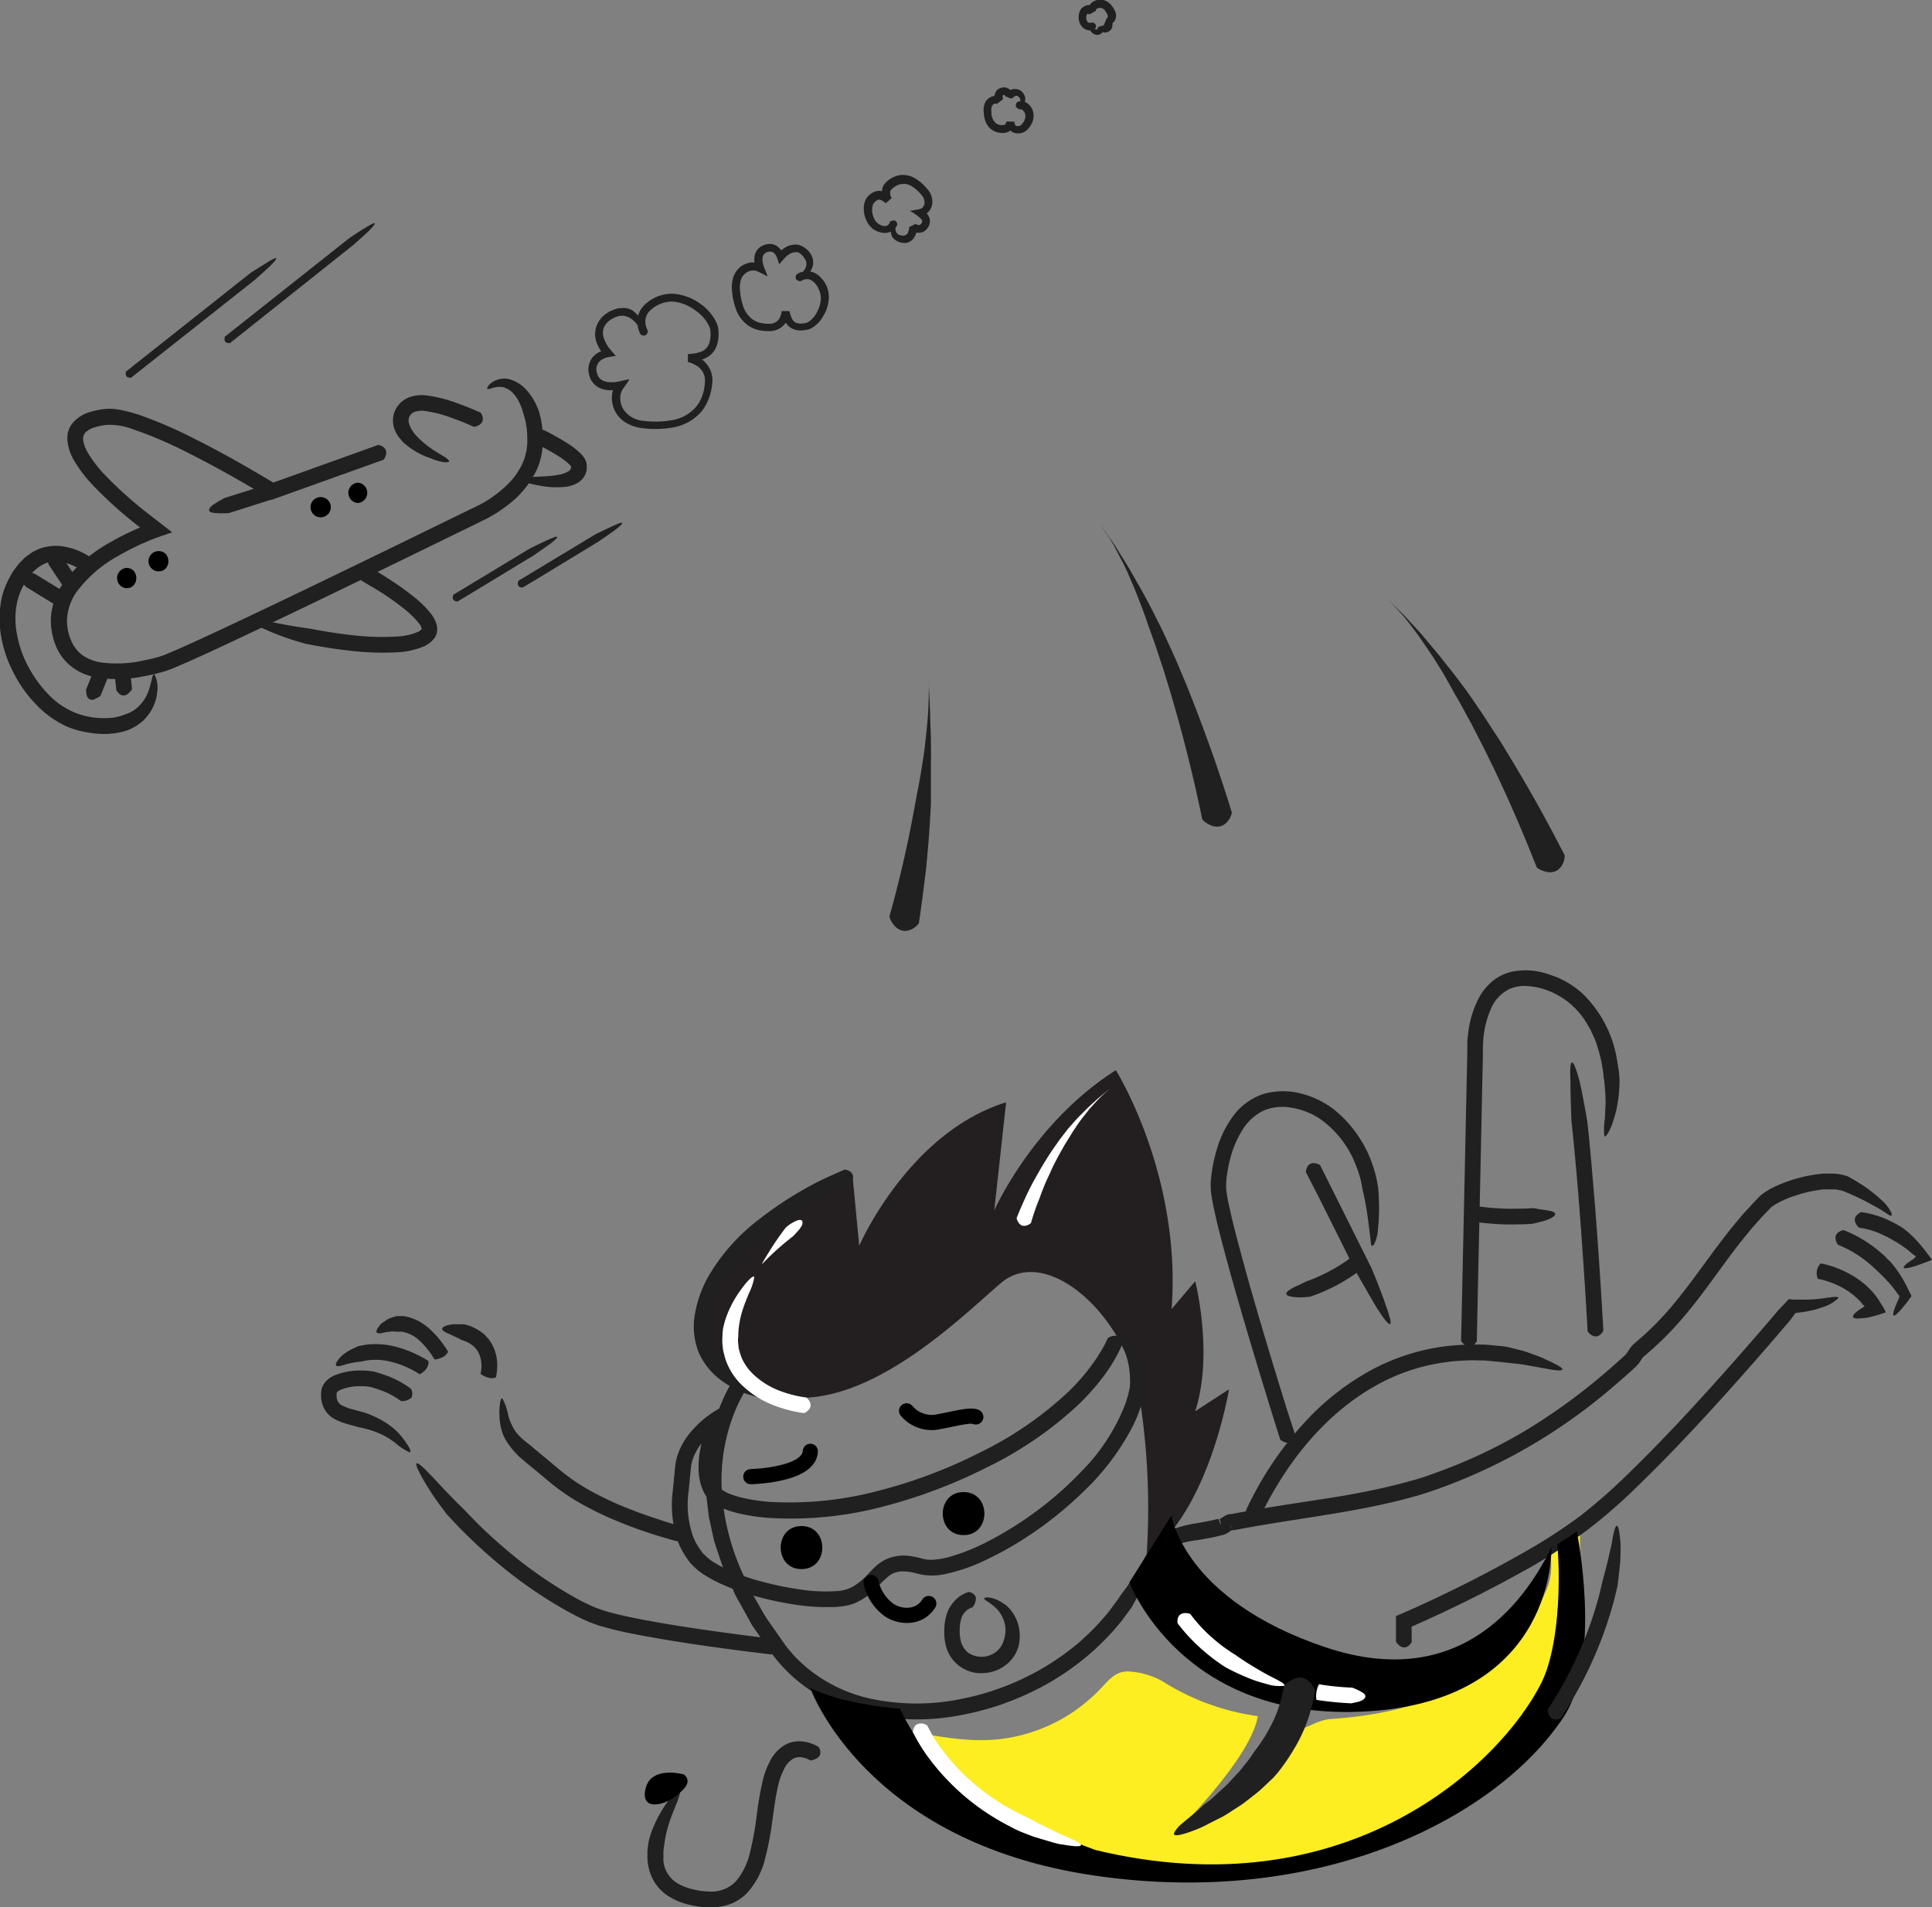 <svg xmlns="http://www.w3.org/2000/svg" viewBox="0 0 362.51 357.92"><rect x="0" y="0" width="362.51" height="357.92" fill="#808080" stroke="none"/><defs><style>.cls-1{fill:#fcee21;}.cls-2{fill:#202020;}.cls-3{fill:#231f20;}.cls-4{fill:#fff;}.cls-5{fill:none;stroke:#000;stroke-linecap:round;stroke-miterlimit:10;stroke-width:2.85px;}</style></defs><g id="Capa_2" data-name="Capa 2"><g id="Layer_1" data-name="Layer 1"><path class="cls-1" d="M297.14,304c-.62-2.37-.7-16.56-.7-16.56l-5.95,3a11.09,11.09,0,0,1-.44,8.17,37.33,37.33,0,0,1-17.73,18.54c-7.14,3.42-14.72,4.9-22.59,5.44-3.08.22-5.22,2.54-8.4,2.29-1-.08-2.17,6.06-19.12,17.39-.37.24,12.53-12.56,13.8-20.21a45,45,0,0,1-17-6,14.48,14.48,0,0,0-7.41-2.4c-2.46,0-3.72,1.84-5.28,3.43a32.93,32.93,0,0,1-4.82,4.08A31,31,0,0,1,189,326.17c-4.71.78-9.24.27-13.9-.49-2.19-.36-4.73-1-6.95-.66,0,1.53,2.29,3.44,3.23,4.56a53.16,53.16,0,0,0,5.1,5.3,61,61,0,0,0,16.33,10.46,81.71,81.71,0,0,0,26.07,6.29,110.16,110.16,0,0,0,11.77.33C282.5,350.77,297.76,306.34,297.14,304Z"/><path class="cls-2" d="M70.89,83.52a.26.26,0,0,1,.21,0c.75.17,2,.86,1,2.59a1,1,0,0,1-.18.19l-3.3,1.18-4.93,1.76-8.95,3.21-2.23.8-.95.34-.56.2-.5-.31-1.36-.83q-2-1.22-4.07-2.38c-3.25-1.87-6.54-3.66-9.87-5.33A77.75,77.75,0,0,0,25,80.57a12.53,12.53,0,0,0-4.92-.84,11.37,11.37,0,0,0-2.43.5,3.82,3.82,0,0,0-1.68,1,1.88,1.88,0,0,0-.33,1.54,6.34,6.34,0,0,0,.81,2.13,22.52,22.52,0,0,0,3.2,4.19,74.58,74.58,0,0,0,8.24,7.38l4.22,3.27.14.1.07.06s0,0,0,0l-.36.12-.71.24-1.42.49c-.92.32-1.85.69-2.52,1a46.57,46.57,0,0,0-4.9,2.44,24.73,24.73,0,0,0-8,6.83,10,10,0,0,0-1.78,4.54,8.41,8.41,0,0,0,.07,2.4c0,.4.19.8.27,1.2s.29.76.42,1.14A6.49,6.49,0,0,0,15.53,123a8.54,8.54,0,0,0,3.38,1.31,22.7,22.7,0,0,0,8-.36c.68-.14,1.35-.28,2-.45l1-.26.88-.32c.59-.21,1.28-.54,1.91-.8s1.29-.55,1.94-.85c2.59-1.16,5.18-2.36,7.76-3.57,10.33-4.85,20.62-9.84,30.89-14.83L88.7,95.35a22.06,22.06,0,0,0,6.62-4.53,13.44,13.44,0,0,0,2.33-3.08A12.56,12.56,0,0,0,98.42,86c.11-.3.16-.6.24-.9a3.56,3.56,0,0,0,.17-.91l.11-.93v-1a18.61,18.61,0,0,0-.13-2l-.11-.64a5.4,5.4,0,0,0-.13-.7,12.46,12.46,0,0,0-.39-1.36s-.07-.24-.18-.65a10.59,10.59,0,0,0-.63-1.52,6.81,6.81,0,0,0-1.21-1.72,3.94,3.94,0,0,0-1.74-1,3.49,3.49,0,0,0-1.4,0l-.54.11-.41.14c-.48.14-.69.12-.67-.08a2.12,2.12,0,0,1,.82-1,4,4,0,0,1,2.46-.79A3.78,3.78,0,0,1,96,71.3a6.66,6.66,0,0,1,2.71,1.81,11.13,11.13,0,0,1,1.8,2.63c.36.78.58,1.32.58,1.32.14.54.3,1.08.41,1.63l.14.82.09.61.1,1.12c.06.75,0,1.48,0,2.23A13.17,13.17,0,0,1,100.79,88a18,18,0,0,1-5.69,6.91,25.71,25.71,0,0,1-3.71,2.38l-3.76,1.85-14.94,7.29c-10,4.84-19.94,9.66-30,14.38-2.51,1.17-5,2.33-7.58,3.47l-1.93.83-1,.42-1.09.4a37.83,37.83,0,0,1-4.21,1,24.28,24.28,0,0,1-8.81.2,10.75,10.75,0,0,1-4.38-1.82,9.59,9.59,0,0,1-3.07-3.77c-.19-.51-.42-1-.56-1.52s-.27-1-.35-1.55a11.58,11.58,0,0,1-.1-3.22,13,13,0,0,1,2.29-5.88,27.51,27.51,0,0,1,9-7.72,49.51,49.51,0,0,1,5.21-2.59L26.3,99l-.24-.19a77.51,77.51,0,0,1-8.57-7.69,25.3,25.3,0,0,1-3.63-4.77,9.16,9.16,0,0,1-1.14-3.14,5.31,5.31,0,0,1,0-1.94,4.59,4.59,0,0,1,.89-1.86,6.59,6.59,0,0,1,3-2,14.13,14.13,0,0,1,3.09-.66,8.55,8.55,0,0,1,1.68,0A15.45,15.45,0,0,1,23,77a29.15,29.15,0,0,1,2.89.78,81.22,81.22,0,0,1,10.58,4.55c3.4,1.7,6.73,3.52,10,5.4,1.38.8,2.75,1.6,4.12,2.42l.68.41.17-.06,2.24-.8,8.94-3.21,4.93-1.77Z"/><path class="cls-2" d="M16.79,104.45c.07,0,.09.06.14.18a1.74,1.74,0,0,1,.12,1.4,2,2,0,0,1-1.64.91.92.92,0,0,1-.23,0,9.7,9.7,0,0,0-3.91-1.52c-3.88-.69-7,3.41-8,7.34a15,15,0,0,0-.07,6.34,20.39,20.39,0,0,0,2.18,6.14,23.09,23.09,0,0,0,3.88,5.26,14.6,14.6,0,0,0,5.27,3.42,15.16,15.16,0,0,0,6.27.8l.51-.05.31-.06.61-.13a10.5,10.5,0,0,0,1.16-.38l.59-.22a2.94,2.94,0,0,0,.63-.3,3.32,3.32,0,0,0,.74-.46,7.27,7.27,0,0,0,2.53-3.49c.23-.59.31-1.12.45-1.53s.16-.76.24-1c.15-.5.29-.64.44-.51a5.69,5.69,0,0,1,.45,3.5,4.47,4.47,0,0,1-.22,1.19,8.29,8.29,0,0,1-1.38,2.82,8.6,8.6,0,0,1-1.18,1.3c-.43.34-.86.67-1.24.91l-1,.52-.38.16a9.53,9.53,0,0,1-1.56.44l-.79.16-.61.06c-.31,0-.63.08-.95.08a17.78,17.78,0,0,1-3.73-.28,17,17,0,0,1-3.62-1,18.39,18.39,0,0,1-6.08-4.3,23.75,23.75,0,0,1-4.2-5.95,22.77,22.77,0,0,1-2.33-6.93,18.68,18.68,0,0,1,.22-7.44,15.58,15.58,0,0,1,1.43-3.52l.45-.84c.17-.27.37-.52.56-.78l.57-.77c.21-.25.46-.48.68-.71s.46-.48.72-.69l.82-.6.41-.29.47-.24c.31-.14.62-.31.94-.44a9.2,9.2,0,0,1,4.08-.45A12.44,12.44,0,0,1,16.79,104.45Z"/><path class="cls-2" d="M14.56,108.84s0,0,0,.07a5.8,5.8,0,0,1-2.3,1.54s-.11,0-.13,0l-3-4.5a6.54,6.54,0,0,1-.19-1.65c-.05-1.21.73-1.23,1.37-.89a10.61,10.61,0,0,1,1.32,1Z"/><path class="cls-2" d="M12.37,111.26s0,0,0,.08a4.47,4.47,0,0,1-1.44,2.37.26.26,0,0,1-.11.07l-5.94-3.64a9.58,9.58,0,0,1-1.24-1.64c-.81-1.23,0-1.51.88-1.38a16.3,16.3,0,0,1,2,.55Z"/><path class="cls-2" d="M17.4,126.28s0,0,.08,0a8.82,8.82,0,0,1,2.57,1,.36.36,0,0,1,.1.07l-1.29,3.22a3.89,3.89,0,0,1-1.05.6,1,1,0,0,1-1.51-.61,5.31,5.31,0,0,1-.16-1.12S17.39,126.32,17.4,126.28Z"/><path class="cls-2" d="M21.56,127l.07,0a11.9,11.9,0,0,1,2.75-.3h.12s.27,2.62.27,2.62a3.32,3.32,0,0,1-.67.79,1.22,1.22,0,0,1-1.63.16c-.06,0-.63-.68-.63-.68S21.57,127,21.56,127Z"/><path class="cls-2" d="M90.09,77.4a.28.28,0,0,1,.15.14c.46.67.8,2-1.1,2.54a1,1,0,0,1-.26,0c-1.45-.65-2.94-1.25-4.43-1.77a22.59,22.59,0,0,0-4.8-1.19,4,4,0,0,0-1.88.18,1.82,1.82,0,0,0-1,1,2,2,0,0,0,.12,1.55,2.09,2.09,0,0,0,.22.5,2.42,2.42,0,0,0,.34.57,4.45,4.45,0,0,0,.54.71,16.93,16.93,0,0,0,3.62,3c1.1.73,1.89,1.11,2.28,1.45s.49.51.31.6a2.57,2.57,0,0,1-1.21,0A10.67,10.67,0,0,1,80.8,86a13.63,13.63,0,0,1-3.65-1.82c-.46-.31-.89-.7-1.32-1a13.09,13.09,0,0,1-1-1.17,5.75,5.75,0,0,1-.8-1.44,4.71,4.71,0,0,1,0-3.29,4.82,4.82,0,0,1,2.61-2.67,6.85,6.85,0,0,1,3.33-.41,26,26,0,0,1,5.48,1.34C87,76.09,88.56,76.71,90.09,77.4Z"/><path class="cls-2" d="M100.69,83.33c-.06,0-.08,0-.13-.15-.37-.64-.79-2,1.19-2.49a.81.81,0,0,1,.27,0,48.26,48.26,0,0,1,4.41,2.47,14.13,14.13,0,0,1,2.7,2.14,4.57,4.57,0,0,1,.63.86,2.73,2.73,0,0,1,.33,1.3l0,.58a2.11,2.11,0,0,1-.11.52l-.18.53a4.85,4.85,0,0,1-.29.49l-.19.27a8.62,8.62,0,0,1-.64.59,6,6,0,0,1-2.3.89,16.21,16.21,0,0,1-5.32-.24c-2.69-.48-3.44-.91-3.14-1.16a10.09,10.09,0,0,1,3.32-.47c-.18-.06,1.82,0,3.63-.38a4.42,4.42,0,0,0,2-.79c.14-.14.22-.24.23-.32s0-.1,0-.11.06-.12.06-.22,0-.14,0-.12h0l-.19-.23a11.57,11.57,0,0,0-2.12-1.65A47,47,0,0,0,100.69,83.33Z"/><path d="M67.14,90.58a1.91,1.91,0,0,0,0,3.81A1.91,1.91,0,0,0,67.14,90.58Z"/><path d="M60.17,93.28a1.9,1.9,0,0,0,0,3.8A1.9,1.9,0,0,0,60.17,93.28Z"/><path d="M29.76,103.42a1.9,1.9,0,0,0,0,3.8C32.2,107.22,32.21,103.42,29.76,103.42Z"/><path d="M23.74,106.58a1.91,1.91,0,0,0,0,3.81C26.18,110.39,26.19,106.58,23.74,106.58Z"/><path class="cls-2" d="M24.6,70.88a.13.13,0,0,1-.1,0c-.38,0-1.08-.09-.87-1.07,0,0,0-.1.06-.12l1.92-1.52,21.46-17S48.92,50,50.3,49.15c2.29-1.41,1.66-.49.47.68.15-.09-2.94,2.68-2.94,2.68L26.52,69.36Z"/><path class="cls-2" d="M43.14,64.39a.13.13,0,0,1-.1,0c-.39,0-1.09-.09-.87-1.07a.31.31,0,0,1,0-.12l1.92-1.52,21.46-17s1.86-1.27,3.23-2.07c2.3-1.42,1.66-.5.47.67.16-.08-2.94,2.68-2.94,2.68L45.06,62.87Z"/><path class="cls-2" d="M85.88,112.86a.11.11,0,0,1-.1,0c-.39,0-1.07-.23-.74-1.17a.67.67,0,0,1,.07-.11l2.1-1.27,11.09-6.7,1.17-.7s2-1,3.47-1.66c2.46-1.11,1.71-.28.38.73.17-.06-3.25,2.29-3.25,2.29l-1,.6L88,111.59Z"/><path class="cls-2" d="M98.08,110.25s0,0-.1,0c-.39,0-1.07-.23-.73-1.18a.64.64,0,0,1,.06-.11l2.1-1.26,11.1-6.7,1.17-.71s2-1,3.47-1.65c2.45-1.12,1.7-.28.37.73.17-.07-3.25,2.28-3.25,2.28l-1,.61L100.18,109Z"/><path class="cls-2" d="M67.88,109a.27.27,0,0,1-.13-.16c-.33-.67-.65-2.08,1.35-2.41a.78.78,0,0,1,.26,0c1.44.84,2.85,1.71,4.24,2.63s2.62,1.8,3.88,2.81a18.41,18.41,0,0,1,3.59,3.58,6.09,6.09,0,0,1,.72,1.35,4.45,4.45,0,0,1,.23.89,3.25,3.25,0,0,1-.07,1.11,3.08,3.08,0,0,1-.48,1,5.61,5.61,0,0,1-.62.66,5.83,5.83,0,0,1-1.32.84,14.73,14.73,0,0,1-5,1.11,53.34,53.34,0,0,1-9.57-.38c-1.57-.18-3.13-.41-4.68-.68l-1.54-.27-1.43-.28s-1.11-.3-2.58-.77a47.85,47.85,0,0,1-4.76-1.82c-2.5-1.09-3.12-1.7-2.77-1.86a10.09,10.09,0,0,1,3.34.33c-.16-.08,1.76.34,3.73.69s4,.62,4,.62l1.37.26,1.67.29c1.48.24,3,.45,4.45.62a47.91,47.91,0,0,0,8.85.28,11.13,11.13,0,0,0,3.86-.88,2.25,2.25,0,0,0,.56-.39c.16-.18.07-.11.11-.12a2.53,2.53,0,0,0-.52-1.06,16.88,16.88,0,0,0-3-2.9c-1.15-.92-2.37-1.78-3.61-2.6S69.26,109.82,67.88,109Z"/><path class="cls-2" d="M121.56,62.08a.14.14,0,0,1,0,.09,1,1,0,0,1-.26.59c-.16.19-.45.32-1,.08a.44.44,0,0,1-.11-.09,5.18,5.18,0,0,1-.59-2.76,4.36,4.36,0,0,1,1-2.4,6.75,6.75,0,0,1,1.91-1.53,7,7,0,0,1,4.71-.83,10.12,10.12,0,0,1,4.3,1.86,9,9,0,0,1,3,3.65l.2.62c0,.22.07.45.09.67a7.86,7.86,0,0,1,0,1.19,5.42,5.42,0,0,1-.68,2.41,4.05,4.05,0,0,1-2,1.68l-.29.12-.09,0-.08,0h0l.32.25a5.25,5.25,0,0,1,.87,1,4.64,4.64,0,0,1,.81,2.43,10.36,10.36,0,0,1-1,4.44,7.48,7.48,0,0,1-1.18,1.82,9,9,0,0,1-5.15,2.83,19.29,19.29,0,0,1-5.72.16,7.85,7.85,0,0,1-2.9-.88,5.41,5.41,0,0,1-2.76-6.06l.06-.19v0h-.33a2.55,2.55,0,0,1-.39,0,4.88,4.88,0,0,1-1.56-.32,3.57,3.57,0,0,1-1.41-1,3.49,3.49,0,0,1-.77-1.52,3.69,3.69,0,0,1,.56-3.25,4.11,4.11,0,0,1,1.31-1.06l.37-.17,0,0h0l-.2-.3a7.57,7.57,0,0,1-.67-1.37A4.56,4.56,0,0,1,112,61a5,5,0,0,1,2.11-2.38,6.34,6.34,0,0,1,1.43-.63,2.65,2.65,0,0,1,.8-.17l.29,0a2.72,2.72,0,0,1,.8,0,2.91,2.91,0,0,1,.77.2,3,3,0,0,1,.7.4A5.4,5.4,0,0,1,120,59.61a7.48,7.48,0,0,1,.82,1.62c.47,1.31.36,1.76.2,1.66a7.36,7.36,0,0,1-1-1.33c0,.06-.22-.33-.59-.8a4.55,4.55,0,0,0-1.36-1.16,2.44,2.44,0,0,0-.64-.24,1.16,1.16,0,0,0-.41-.09,1.24,1.24,0,0,0-.43,0h-.19a1.75,1.75,0,0,0-.54.12,4.89,4.89,0,0,0-1.08.48,3.47,3.47,0,0,0-1.49,1.63,3,3,0,0,0,.1,2.18,5.68,5.68,0,0,0,.54,1.11l.18.27c.13.21.29.38.43.57.29.37.67.77,1,1.13-.39.13-1.08.17-1.52.29a4.1,4.1,0,0,0-.63.19l-.25.13a2.48,2.48,0,0,0-.83.65,2.2,2.2,0,0,0-.29,2,2,2,0,0,0,1.28,1.48,3.39,3.39,0,0,0,1.13.23h.73a9.66,9.66,0,0,0,1.41-.24l.82-.19.4-.09.19,0,.09,0s0,0,0,.07l-1,1.44-.27.38a2.79,2.79,0,0,0-.18.34l-.14.43a3.63,3.63,0,0,0-.09.56,4.16,4.16,0,0,0,.49,2.24,5,5,0,0,0,4,2.32,17.73,17.73,0,0,0,5.25-.15,7.46,7.46,0,0,0,4.33-2.34,5.84,5.84,0,0,0,1-1.49,8.12,8.12,0,0,0,.6-1.76,8.62,8.62,0,0,0,.22-2,3.24,3.24,0,0,0-.56-1.67,3.73,3.73,0,0,0-.6-.66,3.22,3.22,0,0,0-.59-.4l-.53-.27a5.05,5.05,0,0,0-.7-.25c-.36,0-.18-.23-.22-.28l0-.22v-.23l0-.25,0-.35c0-.07,0-.11,0-.21l.67-.07.64-.07.47-.11.45-.12.22-.08a2.52,2.52,0,0,0,1.3-1.07,4.07,4.07,0,0,0,.48-1.77,8.36,8.36,0,0,0,0-1l-.06-.41-.14-.42a7.43,7.43,0,0,0-2.51-3A8.67,8.67,0,0,0,127,56.69a5.55,5.55,0,0,0-3.75.66,5.2,5.2,0,0,0-1.5,1.18,2.85,2.85,0,0,0-.66,1.58A3.8,3.8,0,0,0,121.56,62.08Z"/><path class="cls-2" d="M150.27,52.77a.13.13,0,0,1-.09,0,1.3,1.3,0,0,1-.61-.19c-.21-.13-.39-.4-.19-.93a.31.31,0,0,1,.08-.13,3.4,3.4,0,0,1,3-.46,3.68,3.68,0,0,1,1.44.92,5.18,5.18,0,0,1,1.58,4.4,7.28,7.28,0,0,1-1,2.92,5.76,5.76,0,0,1-2.2,2.27,3.13,3.13,0,0,1-.86.32c-.25,0-.5.08-.77.1a3.92,3.92,0,0,1-1.67-.18,3,3,0,0,1-1.45-1.11c-.12-.17-.1-.16-.1-.16h0l-.09.14a3.62,3.62,0,0,1-3,1.45,7.79,7.79,0,0,1-2-.19,5.93,5.93,0,0,1-1.8-.75,6.37,6.37,0,0,1-2.49-3.28,13.24,13.24,0,0,1-.73-3.85A6.41,6.41,0,0,1,137.6,52a4.21,4.21,0,0,1,1.25-1.85,3.91,3.91,0,0,1,2.06-.89,3.69,3.69,0,0,1,.58,0h.07a4.27,4.27,0,0,1,0-1.08,2.67,2.67,0,0,1,1.36-2,3.49,3.49,0,0,1,1.13-.37,2.45,2.45,0,0,1,1.27.13,2.64,2.64,0,0,1,1,.71l.19.23.08.1h0l.12-.09a4.56,4.56,0,0,1,.42-.31,3.71,3.71,0,0,1,2.17-.68,1.8,1.8,0,0,1,.61.08,1.88,1.88,0,0,1,.57.22,2.29,2.29,0,0,1,.51.3l.23.18a.16.16,0,0,1,.06,0l.29.3a4.58,4.58,0,0,1,.69.93l.14.36a2.59,2.59,0,0,1,.18,1,2.71,2.71,0,0,1-.48,1.54A3.94,3.94,0,0,1,151,51.85c-1.2.77-1.68.68-1.6.52a10.62,10.62,0,0,1,1.1-1.17s.21-.21.45-.59a1.88,1.88,0,0,0,.35-1.31,1.46,1.46,0,0,0-.24-.62,1.27,1.27,0,0,0-.15-.26,4.78,4.78,0,0,0-.39-.5l-.2-.2s0,0,0,0l-.14-.1a1,1,0,0,0-.28-.18.79.79,0,0,0-.29-.11.78.78,0,0,0-.3,0,2.16,2.16,0,0,0-1.3.44,3.43,3.43,0,0,0-.33.24l-.08.06-.16.15c-.11.12-.23.21-.34.34l-.67.79-.17.2-.07.09s0-.07,0-.11l-.18-.53a8.09,8.09,0,0,0-.38-1l-.12-.2-.06-.08-.11-.13a1.1,1.1,0,0,0-.47-.32,1.48,1.48,0,0,0-1.17.16,1.14,1.14,0,0,0-.61.93,2.92,2.92,0,0,0,0,.77,5,5,0,0,0,.27,1l.43,1.08c.09.32.48.89-.09.49-.35-.18-.88-.46-1.24-.62s-.82-.37-1-.31a2,2,0,0,0-.35,0,2.55,2.55,0,0,0-1.29.56,2.63,2.63,0,0,0-.8,1.2,4.43,4.43,0,0,0-.19,1.56,12,12,0,0,0,.63,3.41,4.88,4.88,0,0,0,1.9,2.54,4.24,4.24,0,0,0,1.35.56,5.62,5.62,0,0,0,1.59.15,2.11,2.11,0,0,0,1.85-.84l.1-.16a3.49,3.49,0,0,0,.15-.34l.15-.36.09-.5c0-.25.16-.13.19-.17H147l.24,0,.42,0,.28,0c.06,0,.13,0,.19,0a4,4,0,0,0,.11.44,6.57,6.57,0,0,0,.25.75l.14.27a1,1,0,0,0,.11.2,1.5,1.5,0,0,0,.73.57,2.59,2.59,0,0,0,1.07.1l.62-.08a2.46,2.46,0,0,0,.44-.17,4.5,4.5,0,0,0,1.6-1.71,6,6,0,0,0,.79-2.33,3.78,3.78,0,0,0-.43-2.26A3.25,3.25,0,0,0,152,52.47,1.92,1.92,0,0,0,150.27,52.77Z"/><path class="cls-2" d="M167,41.54s0,0,.06,0a1.54,1.54,0,0,1,.6-.16c.24,0,.56.08.69.66a.46.46,0,0,1,0,.16,2.49,2.49,0,0,1-1.14,1.24,2.63,2.63,0,0,1-1.63.24,3.94,3.94,0,0,1-1.9-.82,4.2,4.2,0,0,1-1.18-1.64,5.14,5.14,0,0,1-.42-1.89,3.8,3.8,0,0,1,.42-2,2.73,2.73,0,0,1,.36-.48,3.89,3.89,0,0,1,.36-.34,3,3,0,0,1,1-.57,2.19,2.19,0,0,1,1.24-.07h.05a1.45,1.45,0,0,1,0-.29,2.47,2.47,0,0,1,.47-1.07,4.76,4.76,0,0,1,1.49-1.18,4.32,4.32,0,0,1,1.68-.5,4.64,4.64,0,0,1,2.78.77,9,9,0,0,1,2,1.81,3.57,3.57,0,0,1,1,2.83,2.85,2.85,0,0,1-.68,1.47,2.46,2.46,0,0,1-.28.28l-.07.07h0l.11.14a2.13,2.13,0,0,1,.43,1.74,2.4,2.4,0,0,1-1,1.45,1.94,1.94,0,0,1-.94.28,2.32,2.32,0,0,1-.46,0l-.1,0a0,0,0,0,0,0,0c0-.1-.11.35-.17.46a1.13,1.13,0,0,1-.11.22,2.62,2.62,0,0,1-.66.81,2.36,2.36,0,0,1-.51.3,2.12,2.12,0,0,1-.7.14,3.31,3.31,0,0,1-1.47-.35l-.26-.16a2,2,0,0,1-.24-.19,1.91,1.91,0,0,1-.6-.94,2.23,2.23,0,0,1,0-1,2.76,2.76,0,0,1,.58-1.33c.17-.21.28-.22.3-.13s-.13.85-.07,1.55c0-.08,0,.66.51.93l.14.07.15.07a2.06,2.06,0,0,0,.92.07,1,1,0,0,0,.28-.13.24.24,0,0,1,.08-.06,1.2,1.2,0,0,0,.29-.36.61.61,0,0,0,0-.12,1.35,1.35,0,0,0,.08-.19,3.16,3.16,0,0,0,.11-.45c0-.09,0-.23.06-.31l.23-.1.29-.14.63-.3a2.78,2.78,0,0,0,.49.2h.15a.62.62,0,0,0,.23-.07,1.06,1.06,0,0,0,.36-.5.67.67,0,0,0-.18-.56,10.15,10.15,0,0,0-2.19-1.56l-.06,0,.09,0,.23,0,.55-.09c.34-.07.7-.12,1-.19l.33-.12.17-.07,0,0a.59.59,0,0,0,.16-.15,1.49,1.49,0,0,0,.34-.73,2.14,2.14,0,0,0-.62-1.67c-1-1.17-2.24-2.15-3.52-2a2.82,2.82,0,0,0-1.11.32,3.68,3.68,0,0,0-1,.76,1.06,1.06,0,0,0-.2.45s0,.09,0,.13a1.91,1.91,0,0,0,.07.47,1.17,1.17,0,0,0,.08.25,1.07,1.07,0,0,1,.12.28l-.22.2-.59.52-.17.15s-.07.08-.12.08l-.23-.19-.44-.3-.35-.14a.67.67,0,0,0-.42,0,1.76,1.76,0,0,0-.48.3l-.26.25a.89.89,0,0,0-.14.18,3.37,3.37,0,0,0,.08,2.62,2.39,2.39,0,0,0,1.92,1.57A1,1,0,0,0,167,41.54Z"/><path class="cls-2" d="M191.44,20.54a.07.07,0,0,1-.07,0,2.22,2.22,0,0,1-.53-.29c-.19-.13-.4-.42-.06-1,0,0,.09-.09.14-.12a2,2,0,0,1,1.85.25,2.87,2.87,0,0,1,1,1.32,3.25,3.25,0,0,1-.2,2.52,4.12,4.12,0,0,1-.7,1,2.42,2.42,0,0,1-1.2.74,2.83,2.83,0,0,1-.67.07,2.43,2.43,0,0,1-.72-.11,1.72,1.72,0,0,1-.71-.43l0,0s0,0,0,0a1.93,1.93,0,0,1-1,.44,3.34,3.34,0,0,1-.89,0,3.43,3.43,0,0,1-1.51-.53,3.35,3.35,0,0,1-1.23-1.55,5.87,5.87,0,0,1-.36-1.75,3.54,3.54,0,0,1,.29-1.91A2.3,2.3,0,0,1,186.62,18c.08,0,0,0,0,0s0,0,0-.1a2,2,0,0,1,.07-.31,1.92,1.92,0,0,1,.33-.61,1.85,1.85,0,0,1,1.16-.57,1.58,1.58,0,0,1,.68.06,1.36,1.36,0,0,1,.33.14,2.27,2.27,0,0,1,.28.21l.08.08h0a2.2,2.2,0,0,1,1.8,0,2.15,2.15,0,0,1,.9,1.05,1.52,1.52,0,0,1-.06,1.35,1.88,1.88,0,0,1-1.24.88c-.26,0-.35,0-.31-.09a2,2,0,0,1,.36-.43,1.62,1.62,0,0,0,.45-.72.81.81,0,0,0-.26-.7.6.6,0,0,0-.53-.26c-.2.07-.25,0-.77.51l-.59-.12L189,18.2l-.31-.07c-.1-.1-.12-.21-.18-.27s0-.07-.25,0c-.1,0-.09,0-.12.09a.38.38,0,0,0,0,.17c0,.16.19.57-.11.63l-.48.37-.41.32c-.1.08-.23,0-.34,0h-.11c-.54.14-.77.69-.67,1.67a2.63,2.63,0,0,0,.93,2.08,2,2,0,0,0,.86.29c.43,0,.64,0,.78-.11,0,0,.08-.08.08-.11l.07-.13a.79.79,0,0,0,.12-.32,1.43,1.43,0,0,1,.39,0h.32l.47,0h.19s.08,0,.11,0a1.06,1.06,0,0,0,0,.19l.09.33.11.19c.06.08.07.07.14.1a1.5,1.5,0,0,0,.6,0,1.08,1.08,0,0,0,.46-.32,2.69,2.69,0,0,0,.44-.64,1.8,1.8,0,0,0,.14-1.38,1.49,1.49,0,0,0-.44-.62A.43.43,0,0,0,191.44,20.54Z"/><path class="cls-2" d="M204.6,4.23s0,0,0,0,.34,0,.57.09.59.18.43.86a.73.73,0,0,1-.11.18,1.56,1.56,0,0,1-1.08.35,2.17,2.17,0,0,1-.9-.28A2.33,2.33,0,0,1,202.49,4a3,3,0,0,1,.08-1.8,2.32,2.32,0,0,1,.24-.47,1.77,1.77,0,0,1,.45-.42,1.93,1.93,0,0,1,1-.36,1.52,1.52,0,0,1,1.07.43,1.86,1.86,0,0,1,.31.32l.06.08,0,0,0,0h0l-1.28.72h0a1.23,1.23,0,0,1-.08-.26,1.85,1.85,0,0,1,0-1,1.64,1.64,0,0,1,.7-.88h0a2.63,2.63,0,0,1,2-.36,2.92,2.92,0,0,1,1.61,1.14,6.44,6.44,0,0,1,.47.73,2.49,2.49,0,0,1,.3,1,1.85,1.85,0,0,1-.37,1.17,1.55,1.55,0,0,1-.32.33h0l0,0a1.88,1.88,0,0,1,0,.28,1.41,1.41,0,0,1-.12.66,1.53,1.53,0,0,1-.79.7,1.07,1.07,0,0,1-.39.09,1.1,1.1,0,0,1-.37,0l-.06-.08s0,0-.07,0a4.46,4.46,0,0,1-.37.32,1.19,1.19,0,0,1-.75.21,1.46,1.46,0,0,1-1.1-.63,1.06,1.06,0,0,1-.1-1.08,1.36,1.36,0,0,1,.35-.47c.21-.18.31-.16.32-.06a2.82,2.82,0,0,1-.09.53c-.05.27,0,.5.15.57a3.1,3.1,0,0,0,.29.11.26.26,0,0,0,.22,0l.07-.08,0-.07a1.15,1.15,0,0,0,.13-.29l.56-.21a4.54,4.54,0,0,0,.61-.13l.06,0V5a0,0,0,0,0,0,0l0-.07s0-.06,0-.07c.17.11.09,0,.09.06h-.13l0-.08a.77.77,0,0,0-.12-.17l.29-.64,0-.07.22-.45c.13-.26.16-.17.18-.24a.29.29,0,0,0,.06-.23.93.93,0,0,0-.12-.39,4.56,4.56,0,0,0-.34-.54,1.14,1.14,0,0,0-1.66-.43h0c-.06.05-.08.06-.09.1a.46.46,0,0,0,0,.23s0,.06,0,0h0l-1.28.72h0l0,0,0,0-.13-.14-.08,0a.62.62,0,0,0-.23.11l0,0a.6.6,0,0,0-.07.14,1.55,1.55,0,0,0,0,.88.77.77,0,0,0,.36.51,1.12,1.12,0,0,0,.25.1Z"/><path class="cls-3" d="M215.15,291.81a134.13,134.13,0,0,0-1.32-29.51c-2.54-15.52-17.43-28.83-26-21.54s-30.6,29.68-48.28,18.47c-9.62-6.1-7.16-12.52-4.72-17.75,5.43-11.68,25.12-21,25.12-21l1.27,13.31s9.18-21.23,27.56-26.93l-2.22,20.27s7.29-16.47,22.81-26.29c0,0,12.36,19.64,10.46,44.83l4.43-5.23s3.49,13.62,0,24.4l6.34-4.12S226.88,283.58,215.15,291.81Z"/><path class="cls-2" d="M158.43,219.51a.25.25,0,0,1,.21,0c.81.12,2,.79,1.1,2.54a.66.66,0,0,1-.16.2q-2.19.93-4.34,2a64.26,64.26,0,0,0-11.33,7.23,33,33,0,0,0-8.6,9.87,19,19,0,0,0-2.05,6,9.19,9.19,0,0,0,2.53,8.25,13.48,13.48,0,0,0,2.45,1.88l.45.27a2.69,2.69,0,0,0,.29.16l.59.31c.4.19.81.38,1.23.55a24.18,24.18,0,0,0,2.29,1c1.34.56,3.12,1.14,4.62,1.59,2.55.69,3.36,1,3.06,1.25a7.22,7.22,0,0,1-3.41.35,22.73,22.73,0,0,1-3.93-.51,28.72,28.72,0,0,1-2.85-.72c-.78-.25-1.29-.44-1.29-.44-.46-.21-.92-.41-1.37-.65-.23-.12-.46-.22-.68-.36l-.5-.3c-.27-.15-.52-.32-.78-.5a13.08,13.08,0,0,1-4.88-5.72,13.28,13.28,0,0,1-.63-7.48,22,22,0,0,1,2.49-6.79,36.66,36.66,0,0,1,9.29-10.51,68.3,68.3,0,0,1,11.67-7.42Q156.12,220.51,158.43,219.51Z"/><path class="cls-4" d="M193.47,229.42c0,.07,0,.09-.12.16a1.87,1.87,0,0,1-1.23.47c-.49,0-1-.34-1.34-1.29a1,1,0,0,1,0-.26c.63-1.57,1.31-3.08,2-4.58.44-.86.86-1.74,1.34-2.58s.94-1.69,1.44-2.52,1-1.64,1.54-2.46,1.1-1.58,1.64-2.38l1.69-2.19,1.78-2L204,208c.62-.6,1.29-1.18,1.86-1.72l2.45-2.06c-.2.2-1.25,1.07-2.4,2.26l-.74.8c-.24.27-.54.58-.84.94l-.91,1.16a26.71,26.71,0,0,0-1.63,2.26c-.22.32-.4.58-.52.77l-.18.3-1.24,2c-.46.82-.94,1.63-1.38,2.46s-.88,1.67-1.26,2.53-.8,1.7-1.16,2.57-.7,1.74-1,2.61C194.43,226.37,193.91,227.9,193.47,229.42Z"/><path class="cls-2" d="M137.86,258.52a.26.26,0,0,1,.18-.13,1.79,1.79,0,0,1,1.39-.11c.45.22.79.69.91,1.65a.75.75,0,0,1,0,.24,28.42,28.42,0,0,0-2.19,4.08,34.36,34.36,0,0,0-2.66,16.23,44,44,0,0,0,4.47,16.07c.31.64.55,1.3.9,1.92l1,1.83c.73,1.22,1.36,2.48,2.15,3.65l2.44,3.48c.41.58.8,1.18,1.23,1.73l1.32,1.56a27.91,27.91,0,0,0,14.12,8,41.23,41.23,0,0,0,16.6.23,49.3,49.3,0,0,0,15.71-5.77,47.62,47.62,0,0,0,6.87-4.82,45.83,45.83,0,0,0,5.82-6l1.26-1.71a12.84,12.84,0,0,0,.79-1.14l.43-.59c.26-.37.68-.86,1.08-1.48s.87-1.32,1.33-2,.86-1.47,1.28-2.14c1.2-2.34,1.75-3,1.94-2.68a8.45,8.45,0,0,1-.47,3.39,6.46,6.46,0,0,1-.35,1.07c-.12.36-.28.78-.44,1.23s-.4.92-.62,1.39l-.64,1.41c-.23.44-.46.85-.65,1.2l-.64,1.17c-.26.42-.57.8-.85,1.2l-.44.59-.63.86-1.42,1.69a48.61,48.61,0,0,1-13.74,10.8,54.48,54.48,0,0,1-8.05,3.45,55.37,55.37,0,0,1-8.52,2.06,43.08,43.08,0,0,1-17.5-.83,32.31,32.31,0,0,1-8.21-3.45,28.8,28.8,0,0,1-6.83-5.77,33.88,33.88,0,0,1-2.63-3.52l-2.48-3.56L139,301.16c-.35-.63-.74-1.24-1.05-1.9l-.9-2-.9-2-.45-1-.35-1c-.45-1.39-.95-2.77-1.37-4.17l-.95-4.3c-.2-1.45-.34-2.92-.52-4.38a37.79,37.79,0,0,1,2.94-17.33A29.7,29.7,0,0,1,137.86,258.52Z"/><path class="cls-2" d="M207.83,251.19a.24.24,0,0,1,.13-.14,2.32,2.32,0,0,1,1.26-.38c.49,0,1.05.3,1.34,1.33a1.19,1.19,0,0,1,0,.28,23.13,23.13,0,0,1-1.85,3.57c-.18.28-.33.57-.53.84l-.4.58c-.5.76-1.06,1.46-1.62,2.17a47.31,47.31,0,0,1-3.64,4,70,70,0,0,1-17.49,12,96.39,96.39,0,0,1-19.79,7.4,67.52,67.52,0,0,1-21.13,2,35.62,35.62,0,0,1-5.36-.81,19.88,19.88,0,0,1-2.68-.8,9.16,9.16,0,0,1-2.73-1.49,2.88,2.88,0,0,1-.35-.35l-.18-.2,0-.05c0-.05.26.3.09.12l-.11-.13a5,5,0,0,1-.53-.75,7.72,7.72,0,0,1-.66-1.48,10.63,10.63,0,0,1-.51-2.95,16.81,16.81,0,0,1,.13-2.85c.05-.47.15-.93.23-1.38l.13-.65V271c0-.16,0-.06,0-.07l-.25.33a5,5,0,0,0-.32.48,6.86,6.86,0,0,0-.56,1,8,8,0,0,0-.72,2.08c-.11.64-.18,1.6-.27,2.46l-.25,2.57h0a17.94,17.94,0,0,0,.83,8.48,11,11,0,0,0,.93,1.85,10.06,10.06,0,0,0,.59.86,4.56,4.56,0,0,0,.31.42l.32.32a9.17,9.17,0,0,0,1.52,1.26c.63.36,1.21.76,1.88,1.06a38.67,38.67,0,0,0,7,2.61,59.87,59.87,0,0,0,7.39,1.55,31.16,31.16,0,0,0,7.37.3,6.92,6.92,0,0,0,3-1,13.44,13.44,0,0,0,2.64-2.29c.44-.46.93-1,1.47-1.46a7.87,7.87,0,0,1,2-1.28,8.18,8.18,0,0,1,4.61-.47,16.62,16.62,0,0,1,2.08.46,4,4,0,0,0,.41.08l.34.07.77.05a14.2,14.2,0,0,0,3.44-.54,37.72,37.72,0,0,0,6.93-2.75,64.07,64.07,0,0,0,6.54-3.82,66,66,0,0,0,11.59-9.74,36.79,36.79,0,0,0,8-12.46l.41-1.29c.07-.21.11-.43.16-.64l.25-1.09a13.26,13.26,0,0,0,0-2.36,14.23,14.23,0,0,0-1-4.52,18.1,18.1,0,0,0-1.28-2.26c-.26-.44-.28-.64-.08-.67a4.92,4.92,0,0,1,2.81,2.18,10.91,10.91,0,0,1,1.8,3.75,16.88,16.88,0,0,1,.59,3l.05.57c0,.21,0,.27,0,.54a5.09,5.09,0,0,1-.07.52l-.32,1.42c-.06.23-.14.46-.21.69l-.19.6a27.73,27.73,0,0,1-1.48,3.66,46,46,0,0,1-9.24,12.33,70.26,70.26,0,0,1-12,9.42,63.46,63.46,0,0,1-6.75,3.65,33.08,33.08,0,0,1-7.42,2.51,11.18,11.18,0,0,1-4.33.06l-1.76-.42a10,10,0,0,0-1.59-.17,4.32,4.32,0,0,0-2.65.78,27.67,27.67,0,0,0-2.53,2.44,12.57,12.57,0,0,1-3.39,2.48,4.43,4.43,0,0,1-1,.42,7.05,7.05,0,0,1-1.08.3,16.76,16.76,0,0,1-2.06.25,38.53,38.53,0,0,1-7.78-.46,58.27,58.27,0,0,1-7.5-1.63,40.51,40.51,0,0,1-7.27-2.73c-.73-.35-1.44-.82-2.16-1.23A12,12,0,0,1,130,293.8l-.48-.5c-.15-.17-.26-.35-.39-.52a11.51,11.51,0,0,1-.71-1.06,14.47,14.47,0,0,1-1.16-2.29,20.87,20.87,0,0,1-1-9.83h0l.25-2.61c.1-.88.13-1.65.31-2.72a11.48,11.48,0,0,1,1-2.84,11.31,11.31,0,0,1,.73-1.27,5.27,5.27,0,0,1,.41-.6l.21-.29.12-.17.21-.24a19.15,19.15,0,0,1,3.42-3.23l.81-.57.77-.47,1.57-.95,1.36-.82.15-.09s.14-.13.05,0l-.26.69-.54,1.39-1.15,2.93-.28.73c-.08.23-.13.42-.19.64l-.37,1.24-.37,1.25c-.06.27-.08.42-.12.63-.08.4-.16.79-.2,1.19a12.35,12.35,0,0,0-.11,2.34,7.46,7.46,0,0,0,.37,2.16,4.45,4.45,0,0,0,.39.91,2,2,0,0,0,.21.31h0l.15.17h0l0,0a.37.37,0,0,0,.11.1,6.55,6.55,0,0,0,1.84,1,16.74,16.74,0,0,0,2.31.69,34.52,34.52,0,0,0,4.92.74,65.1,65.1,0,0,0,20.19-2,93.27,93.27,0,0,0,19.17-7.17,67.13,67.13,0,0,0,16.75-11.48,39.42,39.42,0,0,0,3.39-3.7c.52-.66,1-1.31,1.5-2l.37-.53c.17-.24.31-.51.47-.76A20.06,20.06,0,0,0,207.83,251.19Z"/><path d="M150.39,286.38c-5.2,0-5.21,8.08,0,8.08S155.59,286.38,150.39,286.38Z"/><path d="M180.8,280c-5.2,0-5.21,8.08,0,8.08S186,280,180.8,280Z"/><path class="cls-5" d="M140.88,277.11s10.93-.23,11.17-4.75"/><path class="cls-5" d="M170.11,264.76a6.16,6.16,0,0,0,5.46,2.14c3.33-.56,6.4-1.51,7.52-1"/><path class="cls-5" d="M163.45,297a8.81,8.81,0,0,0,3.33,5.11c2.08,1.43,5.7,1.67,7.49-1.19"/><path class="cls-2" d="M181.65,298.78a.45.45,0,0,1,.26,0,1.61,1.61,0,0,1,1.18.9,2.57,2.57,0,0,1-.48,1.78.45.45,0,0,1-.12.16A3.18,3.18,0,0,0,180.3,304a7.59,7.59,0,0,0-.22,1.7,7.19,7.19,0,0,0,0,.92,3.81,3.81,0,0,0,.11.86,4.08,4.08,0,0,0,1.45,2.65,4.46,4.46,0,0,0,5.67-.51,4.14,4.14,0,0,0,1-1.71,3.5,3.5,0,0,0,.17-.57,5.64,5.64,0,0,0,.19-1.52A6,6,0,0,0,187.1,302a11.07,11.07,0,0,0-2-1.58c-.42-.27-.54-.44-.37-.55a2.11,2.11,0,0,1,1.28,0,6.44,6.44,0,0,1,2.21,1,3.9,3.9,0,0,1,1,.8,7.37,7.37,0,0,1,1.68,2.72,8,8,0,0,1,.41,3.31,6.38,6.38,0,0,1-.29,1.54,6.7,6.7,0,0,1-1.54,2.54,7.31,7.31,0,0,1-4.62,2.17,6.79,6.79,0,0,1-7.52-5.83,7.56,7.56,0,0,1-.15-1.2,11.35,11.35,0,0,1,0-1.17,9.78,9.78,0,0,1,.33-2.42,6.31,6.31,0,0,1,1.47-2.75A5.88,5.88,0,0,1,181.65,298.78Z"/><path class="cls-2" d="M127.72,286.36c.07,0,.09,0,.17.12.48.55,1.19,1.83-.65,2.69a.92.92,0,0,1-.26.05c-1.62-.42-3.21-.9-4.79-1.41-2.08-.67-4.14-1.42-6.17-2.27a58.21,58.21,0,0,1-6-2.82,39.23,39.23,0,0,1-5.64-3.6c-.92-.7-1.74-1.39-2.55-2.08L99.36,275c-.71-.58-1.41-1.18-2.12-1.81l-.54-.58A13,13,0,0,1,95.4,271a8.27,8.27,0,0,1-1.26-2.52,10.08,10.08,0,0,1-.41-2.71,11.33,11.33,0,0,1,.15-2.78c.1-.51.24-.65.4-.53a10.9,10.9,0,0,1,1.08,3.14,10.22,10.22,0,0,0,1.4,3.08,11.47,11.47,0,0,0,1.77,1.78c.55.46,1,.77,1,.77.56.5,1.16,1,1.75,1.49l2.49,2.07c.83.71,1.66,1.4,2.46,2a36.7,36.7,0,0,0,5.24,3.34,58.26,58.26,0,0,0,5.71,2.68c2,.81,4,1.54,6,2.19C124.63,285.49,126.18,286,127.72,286.36Z"/><path class="cls-2" d="M145,307.54a.27.27,0,0,1,.19.09c.59.49,1.41,1.66-.29,2.75a.67.67,0,0,1-.24.09l-4.88-.6c-5.62-.72-11.23-1.51-16.83-2.49-2.8-.5-5.6-1-8.4-1.72l-2.12-.59c-.7-.26-1.47-.49-2.13-.79-1.36-.59-2.64-1.25-3.92-1.95a84.54,84.54,0,0,1-14.07-9.92c-2.19-1.85-4.25-3.85-6.27-5.88l-2.21-2.36s-.18-.22-.46-.61-.69-.92-1.15-1.55a49.6,49.6,0,0,1-2.76-4.27c-2.7-4.71-.87-3.32,1.36-.91-.1-.14,1.25,1.3,2.6,2.77l1.95,2c.53.54.9.89.9.89l1,1,.48.51.41.44.73.72c1.91,2,3.94,3.79,6,5.57A81.34,81.34,0,0,0,108.24,300a38.66,38.66,0,0,0,3.62,1.74,30.82,30.82,0,0,0,3.77,1.14c2.63.65,5.35,1.15,8.06,1.63,5.44.94,10.92,1.71,16.41,2.42Z"/><path class="cls-2" d="M93.07,258.43s0,.05-.09.07a2,2,0,0,1-1.11.1,5,5,0,0,1-1.59-.69.9.9,0,0,1-.1-.09l.07-.4a7.34,7.34,0,0,0,.09-1,5.35,5.35,0,0,0-.62-2.69,4.28,4.28,0,0,0-1.94-1.8,3.72,3.72,0,0,0-.88-.37l-.36-.12a4.52,4.52,0,0,0-.78-.41c-.47-.23-1.09-.54-1.65-.77-1.88-.76-1.17-1.36.18-1.63a4.56,4.56,0,0,1,1.55-.11c.42,0,.85,0,1.17,0l.55.1.47.16c.15.06.34.11.55.2l.69.36a8,8,0,0,1,1.64,1.12c.26.26.52.56.78.86a7.86,7.86,0,0,1,.66,1,8.24,8.24,0,0,1,.94,4.13A10,10,0,0,1,93.07,258.43Z"/><path class="cls-2" d="M84.06,253.61s0,0,0,.1a2.28,2.28,0,0,1-.75.83,4,4,0,0,1-1.64.57h-.14l-.24-.39c-.15-.23-.35-.57-.63-.94a14.47,14.47,0,0,0-2.22-2.44A6.11,6.11,0,0,0,75.84,250a3.55,3.55,0,0,0-.5-.09h-.7s-.31,0-.78-.05a3.22,3.22,0,0,0-.8.06,5.41,5.41,0,0,0-.9.12c-.93.28-1.42.23-1.51-.06s.2-.8.68-1.35c0,0,.08-.16.35-.34s.64-.43,1-.68a6.76,6.76,0,0,1,1.85-.63h.57a5.19,5.19,0,0,1,.66,0l.82.17a9.49,9.49,0,0,1,3.75,2A16.94,16.94,0,0,1,83,252.05C83.67,252.93,84,253.57,84.06,253.61Z"/><path class="cls-2" d="M80.4,255.41s0,0,0,.12a2.09,2.09,0,0,1-.26,1.11,3.44,3.44,0,0,1-1.27,1.2.58.58,0,0,1-.14.05,5.34,5.34,0,0,0-.45-.29c-.29-.17-.69-.41-1.19-.66a17.35,17.35,0,0,0-3.74-1.39,11.69,11.69,0,0,0-3.81-.33,7.88,7.88,0,0,0-1.22.18l-.46.09s-.43.07-1.06.14a6.92,6.92,0,0,0-1,.2,9.43,9.43,0,0,0-1.08.25c-2.23.81-2-.16-.83-1.41a6.81,6.81,0,0,1,1.53-1.16c.44-.27.93-.47,1.28-.65l.44-.2.17-.06.59-.11a8.54,8.54,0,0,1,1.57-.21,14.48,14.48,0,0,1,4.67.42,20.83,20.83,0,0,1,4.33,1.62C79.63,254.89,80.35,255.39,80.4,255.41Z"/><path class="cls-2" d="M77.07,260.6a.38.38,0,0,1,.13.21,1.7,1.7,0,0,1,0,1.46,2.49,2.49,0,0,1-1.73.66.56.56,0,0,1-.22,0,14.54,14.54,0,0,0-3.89-2.06c-.34-.11-.66-.24-1-.34l-.51-.16-.39-.1a9.11,9.11,0,0,0-1.92-.13,9.31,9.31,0,0,0-3.72.71c-.49.24-.67.51-.66.57s0,0,0,.07v.63a2.89,2.89,0,0,0,.15.67,1.72,1.72,0,0,0,.81.92,9.27,9.27,0,0,0,1.74.69l2.61.71.74.27c.47.19,1.12.46,1.85.84.37.18.75.42,1.14.65s.74.49,1.11.77a10.69,10.69,0,0,1,2,1.9c1.73,2.18,1.91,3,1.54,3A11.27,11.27,0,0,1,74,270.63a9.17,9.17,0,0,1-.84-.58,15.31,15.31,0,0,0-2.25-1.17,17.41,17.41,0,0,0-2.46-.8l-1.21-.27L65,267.19a11.53,11.53,0,0,1-2.41-1,4.75,4.75,0,0,1-2-2.39,5.65,5.65,0,0,1-.34-1.51v-1a3.67,3.67,0,0,1,.08-.48c0-.17.08-.34.13-.5s.15-.3.23-.45a3.15,3.15,0,0,1,.57-.75,5,5,0,0,1,1.3-.91,12.2,12.2,0,0,1,5-1,12.39,12.39,0,0,1,2.53.19c.22.05.5.11.68.17l.56.18c.38.11.75.25,1.12.38A17.37,17.37,0,0,1,77.07,260.6Z"/><path class="cls-2" d="M220.43,290c-.05,0-.07,0-.18,0a2.35,2.35,0,0,1-1.18-.59c-.34-.35-.55-.93,0-1.9a.88.88,0,0,1,.19-.21,21.53,21.53,0,0,1,5.05-1.41c1.06-.19,2.08-.36,3.06-.57l.73-.17.35-.09.17,0h0c.18.47-.4-1.06.41,1.06h0v-.1a.69.69,0,0,0,0-.13,1.33,1.33,0,0,0,0-.19c0-.12-.08-.23-.15-.42s-.09-.22-.08-.21h0l.07,0,.26-.16a8.6,8.6,0,0,1,.8-.5h0a2.38,2.38,0,0,1,.86-.28l.19,0h0l-.28,0h.13l.18,0,.73-.13,1.47-.27h0c6.23-1.13,12.49-2,18.65-3,3.08-.54,6.15-1.14,9.17-1.87,1.51-.36,3-.76,4.49-1.18s2.94-.94,4.39-1.48a95.6,95.6,0,0,0,16.76-8,112,112,0,0,0,15-11c.59-.51,1.18-1,1.76-1.54l1.61-1.45c.14-.17.35-.48.57-.82a5.66,5.66,0,0,1,1-1.23l1.74-1.5a58.16,58.16,0,0,0,6.31-6.71c3.91-4.8,7.33-10.13,11.47-15,.51-.62,1-1.23,1.58-1.82s1.08-1.19,1.64-1.77l.84-.87a2,2,0,0,1,.34-.3l.29-.22a6.27,6.27,0,0,1,.57-.38,15.7,15.7,0,0,1,2.29-1.2,27.68,27.68,0,0,1,4.74-1.56c.8-.18,1.62-.34,2.46-.45.41-.06.83-.11,1.26-.14l.64,0h.56a9.12,9.12,0,0,1,3.19.46,3.88,3.88,0,0,1,.79.39c.42.25,1,.59,1.66,1a26.41,26.41,0,0,1,4.1,3.16,7.23,7.23,0,0,1,1.76,2.24c.19.51.12.69-.07.66-.39-.08-1.33-.87-2.75-1.65.12.12-1.49-.89-3.29-1.72-.89-.43-1.81-.83-2.5-1.11l-.47-.19a.89.89,0,0,0-.27-.07l-.23-.05c-.13,0-.34-.06-.5-.1a3.31,3.31,0,0,0-.55-.06c-.19,0-.38,0-.58,0h-.29c-.24,0-.67,0-1,0s-.71.07-1.06.12a24.33,24.33,0,0,0-4.26,1,18.29,18.29,0,0,0-3.92,1.71,7.83,7.83,0,0,0-.77.53l-.7.73c-.53.54-1.05,1.09-1.55,1.66q-1.53,1.68-2.95,3.47c-3.82,4.74-7.18,10-11.28,14.79a60.05,60.05,0,0,1-6.7,6.74l-.45.39-.23.19-.05,0s0,0,0,0h0a8.82,8.82,0,0,0-.56.78,5.75,5.75,0,0,1-.94,1.18l-.87.79c-1.15,1.05-2.34,2.07-3.53,3.09a104,104,0,0,1-32.32,18.9c-.73.28-1.49.52-2.23.77s-1.5.5-2.26.7c-1.53.43-3,.83-4.57,1.18-3.05.72-6.12,1.31-9.18,1.84-6.14,1.06-12.26,1.9-18.31,3h0l-1.44.27-.72.13-.18,0h-.13l-.28-1.09h0a.57.57,0,0,0,0,.13l.07.3c0,.11.08.2.14.39l.09.23h0a4.93,4.93,0,0,0-.54.35l-.41.25a3.14,3.14,0,0,1-.71.31c-.51.11-1.08.28-1.61.39-1.09.23-2.14.4-3.16.59A18.88,18.88,0,0,0,220.43,290Z"/><path class="cls-2" d="M344.94,233.61c-.06,0-.08,0-.14-.13a2.09,2.09,0,0,1-.4-1.25c0-.49.3-1,1.32-1.36a1.19,1.19,0,0,1,.28,0,23.17,23.17,0,0,1,4.62,2.45,22.76,22.76,0,0,1,2.14,1.63c.38.31.74.62,1.09,1s.7.66,1,1a22.84,22.84,0,0,1,1.66,2.24,25.16,25.16,0,0,1,1.29,2.27l.14.3c.05.1.09.2.19.38l.46.9c0,.08.13.15.05.22l-.15.21-.29.4c-.19.26-.4.54-.5.66-3.34,4.23-2.78,2.07-1.34-1,0,.06,0-.11,0-.15s.08-.15,0-.25a2.2,2.2,0,0,1-.43-.53c-.24-.37-.56-.74-.86-1.12-.59-.76-1.29-1.45-1.79-2l-.88-.83c-.54-.51-1.05-1-1.63-1.49a21.69,21.69,0,0,0-5.93-3.58Z"/><path class="cls-2" d="M348.92,230.41c-.06,0-.08,0-.16-.09a2.28,2.28,0,0,1-.69-1.11c-.14-.46,0-1.09.94-1.64a.77.77,0,0,1,.27-.09A17.56,17.56,0,0,1,354.4,229l.15.08a20.08,20.08,0,0,1,2.57,1.43,6.78,6.78,0,0,1,.63.51,16.12,16.12,0,0,1,1.49,1.37,9.91,9.91,0,0,1,.86.94l.43.51c.24.25.46.56.68.84l1.2,1.59.07.09s0,.06,0,.07l-.25.1-.49.19-.91.35-1.26.46-.73.21a7.58,7.58,0,0,1-1,.23c-.52.08-.7,0-.64-.19a2.76,2.76,0,0,1,.86-.85c.24-.18.52-.37.82-.57a1.38,1.38,0,0,0,.29-.22l.16-.15c-.06,0,.12-.1.14-.22l-.34-.26-.17-.1-.55-.47a17.49,17.49,0,0,0-2.12-1.55,7.76,7.76,0,0,0-.74-.45l-.29-.16a15.75,15.75,0,0,0-1.89-1l-.14-.06A14.4,14.4,0,0,0,348.92,230.41Z"/><path class="cls-2" d="M341.11,240s0,0-.07-.09a3.24,3.24,0,0,1-.16-1.1,2.41,2.41,0,0,1,.66-1.62s.1-.09.13-.09a18.31,18.31,0,0,1,2.14.56,19.43,19.43,0,0,1,4.24,2,15.68,15.68,0,0,1,3.57,3.09l.7.91c.26.38.45.72.63,1l.54.88.27.55.06.13,0,.07s0,0,0,0l-.39.13-.9.29c-.62.2-1.35.38-2,.54-.4.06-.8.11-1.17.13-2.47.3-1.81-.66-.56-1.54,0,0,.14-.11.42-.28l.49-.3a.18.18,0,0,0,.09-.14c.07-.16-.22-.2-.19-.19h0l-.35-.45a12.62,12.62,0,0,0-2.87-2.42,15.76,15.76,0,0,0-3.53-1.62c-.51-.17-.95-.28-1.26-.36Z"/><path class="cls-2" d="M264.89,308.09a.25.25,0,0,1-.07.19c-.42.65-1.49,1.59-2.77,0a1.61,1.61,0,0,1-.12-.23v-4.77l1.9-.82a247.51,247.51,0,0,0,22.42-11.31,100.72,100.72,0,0,0,10.42-6.79,106.42,106.42,0,0,0,9.32-8.27c6-5.84,11.68-12,17.3-18.28q4.2-4.71,8.3-9.49l2.2-2.58.38-.39.45-.46,1-1.08c.37,0,.75.07,1.14.08l.66,0c.42,0,.88,0,1.36,0,1,0,2-.09,2.84-.18,2.6-.38,3.45-.48,3.3-.09a6.87,6.87,0,0,1-3,1.7,10.37,10.37,0,0,1-1.77.54c-.57.13-1.22.27-1.9.38a12.21,12.21,0,0,0-1.42.19.13.13,0,0,0,0,.06s0,0,0,0l-.13.18c-.18.23-.33.44-.46.62l-.42.56-2.93,3.42q-4.07,4.72-8.22,9.36c-5.56,6.18-11.21,12.27-17.21,18.08a100.73,100.73,0,0,1-9.48,8.3A108.23,108.23,0,0,1,287.36,294,249.28,249.28,0,0,1,265,305.2l-.14.06Z"/><path d="M152.05,316.8s10.14,28.83,53.23,35.16,76-11.29,88.13-29.78c7.27-11.09,2.46-34.79,2.46-34.79s-1.19.89-3.66,2.42c.65,7.37.24,19.59-3,26-7.6,15.21-36.43,42.78-83.64,31.37-20.89-7.6-31-14.45-36.73-26.55C168.86,320.66,158.7,320,152.05,316.8Z"/><path d="M219.81,284.4s2.26,15.79,28.87,24.72,38.36-10.56,42.42-18.7c0,0,1,28.39-34.18,30.71s-45-24.18-45-24.18Z"/><path class="cls-2" d="M240.86,316.59c0-.12,0-.17.19-.31a4.69,4.69,0,0,1,2.19-1.35,2.21,2.21,0,0,1,1.59.08,4.1,4.1,0,0,1,1.73,1.78,1.91,1.91,0,0,1,.16.55,29.3,29.3,0,0,1-3.55,10.26l-.18.3a38.34,38.34,0,0,1-3.34,4.89l-.28.32a10.06,10.06,0,0,1-.83.86l-1.3,1.23a18.19,18.19,0,0,1-1.68,1.47l-2,1.56c-.69.54-1.48,1-2.23,1.49s-1.5,1-2.3,1.39l-2.28,1.15a21.32,21.32,0,0,1-3.13,1.39,16.19,16.19,0,0,1-2.05.64c-1,.24-1.39.09-1.28-.3a5.43,5.43,0,0,1,1.55-1.82c.87-.79,2.07-1.66,3.28-2.75a10.87,10.87,0,0,1,1.62-1.37c.57-.42,1.16-1,1.83-1.62s1.41-1.22,2.05-1.94l1.94-2.07,1.53-1.92a14,14,0,0,0,1-1.4l.37-.55.66-.85c.21-.29.39-.6.59-.89a20.33,20.33,0,0,0,1.13-1.82l.14-.26A23.61,23.61,0,0,0,240.86,316.59Z"/><path class="cls-2" d="M236.5,284.61c0,.06,0,.08-.14.14a2,2,0,0,1-1.3.33c-.49-.06-1-.42-1.25-1.42a1.12,1.12,0,0,1,0-.27c.7-1.54,1.47-3,2.29-4.48a63.86,63.86,0,0,1,9-12.32,48.11,48.11,0,0,1,12.1-9.43,39.87,39.87,0,0,1,14.71-4.6c1.28-.12,2.58-.2,3.86-.24l1.94,0a15.6,15.6,0,0,1,1.93.1l1.73.16a14.41,14.41,0,0,1,1.47.19l2.65.66c.75.19,1.57.52,2.41.81a20.89,20.89,0,0,1,2.39,1c5,2.26,2.62,2.19-.56,1.53a8.86,8.86,0,0,1-1.07-.19l-2.65-.46c-1-.2-2-.24-2.72-.34l-1.24-.13c-.45-.07-.91-.09-1.36-.14l-2.12-.2c-1.18,0-2.36-.08-3.54,0s-2.36.09-3.52.3a36.28,36.28,0,0,0-13.33,4.4c-8.28,4.61-14.81,12.07-19.51,20.37C237.89,281.75,237.15,283.17,236.5,284.61Z"/><path class="cls-2" d="M292.92,322.39a.28.28,0,0,1-.18.12,1.8,1.8,0,0,1-1.36.11c-.46-.19-.84-.65-.94-1.63a.76.76,0,0,1,0-.25c.89-1.32,1.72-2.69,2.51-4.08a72.61,72.61,0,0,0,7.09-17.22l.62-2.6s.08-.26.19-.71.28-1.06.47-1.79.4-1.54.57-2.37.41-1.67.55-2.44c.83-5.25,1.4-3.21,1.63.21a39.29,39.29,0,0,1-.11,3.93c-.12,1-.24,2.08-.32,2.86s-.19,1.31-.19,1.31l-.56,2.34a75.33,75.33,0,0,1-7.37,17.94Q294.31,320.29,292.92,322.39Z"/><path class="cls-2" d="M243,269.22c0,.07,0,.09,0,.21-.2.74-.94,2-2.62.86a.76.76,0,0,1-.18-.18l-1.47-4.69c-2.5-8.07-4.94-16.16-7.26-24.3-1.14-4.08-2.27-8.16-3.26-12.31-.22-1.06-.49-2.07-.67-3.17-.1-.54-.2-1.07-.28-1.63a16.9,16.9,0,0,1-.1-1.85,28.07,28.07,0,0,1,1.19-6.57,19.92,19.92,0,0,1,3-6.11,11.6,11.6,0,0,1,5.74-4.19,13.47,13.47,0,0,1,7-.08,16.8,16.8,0,0,1,6.21,3,22.84,22.84,0,0,1,7.47,11.08l.27.9.09.38c.06.25.13.52.18.76.1.5.19,1,.27,1.48,0,0,.12,1.16.16,2.71a35.57,35.57,0,0,1-.19,5.13,7.14,7.14,0,0,1-.67,2.76c-.31.52-.58.43-.57.25a4.65,4.65,0,0,1-.15-1c-.06-.58-.15-1.3-.24-2.08,0,.17-.2-1.76-.53-3.73-.16-1-.36-2-.51-2.7l-.27-1.22c-.08-.45-.16-.9-.26-1.32l-.15-.63-.22-.72c-.16-.46-.3-.92-.49-1.37a18.78,18.78,0,0,0-6.92-9,13.39,13.39,0,0,0-5.21-2,9.1,9.1,0,0,0-5.25.52,9.4,9.4,0,0,0-3.94,3.56,18.8,18.8,0,0,0-2.28,5.26,23.39,23.39,0,0,0-.61,2.88,13.4,13.4,0,0,0-.21,2.84,22.21,22.21,0,0,0,.43,2.81l.67,3c1,4,2.08,8,3.2,12,2.27,8,4.67,15.91,7.13,23.83Z"/><path class="cls-2" d="M245.05,220a.25.25,0,0,1,0-.2c.08-.77.62-2.09,2.45-1.27a.55.55,0,0,1,.21.15l2.19,4.39,6.24,12.5,1.22,2.44s1.74,4.16,2.75,7.18c1.82,5.07.28,3.45-1.51.64.09.34-4-6.85-4-6.85l-1.05-2.09-6.24-12.5Z"/><path class="cls-2" d="M253.81,235.76s0,0,.1,0a3.08,3.08,0,0,1,.89.64,2.85,2.85,0,0,1,.83,1.52.38.38,0,0,1,0,.15s-.6.48-1.47,1.07a35.35,35.35,0,0,1-3.25,2,37.5,37.5,0,0,1-3.43,1.59c-1,.37-1.62.6-1.62.6s-.46.06-1.08.11a10.89,10.89,0,0,1-2.05-.05c-2.17-.25-1.39-1-.29-1.61a9.05,9.05,0,0,1,1.28-.62l1.34-.67a30.65,30.65,0,0,0,4.51-2,29.76,29.76,0,0,0,2.94-1.79C253.29,236.17,253.78,235.77,253.81,235.76Z"/><path class="cls-2" d="M277.11,251.63a.22.22,0,0,1-.08.19c-.43.65-1.52,1.56-2.76,0a.82.82,0,0,1-.12-.23l.11-4.9.57-26.35.28-13.17.14-6.59.07-3.29v-.82l0-.88c0-.59.1-1.16.17-1.74a18.49,18.49,0,0,1,2.12-6.8,10.6,10.6,0,0,1,2.44-2.93,8.89,8.89,0,0,1,3.49-1.74,13,13,0,0,1,7.29.55,16.2,16.2,0,0,1,6.18,3.6,22.33,22.33,0,0,1,6.39,12.3l.22,1.31c0,.25.09.5.12.75l.14,1.5v.79c0,.49-.07,1.18-.12,2s-.22,1.67-.36,2.56a21.63,21.63,0,0,1-.68,2.53,9.72,9.72,0,0,1-1.13,2.57c-.29.44-.47.5-.56.33a12.5,12.5,0,0,1,.11-3.3c0,.08,0-.35.05-1.06,0-.35,0-.76.06-1.21s0-.94,0-1.43c0-1-.13-1.95-.17-2.68s-.17-1.22-.17-1.22c-.05-.44-.06-.9-.14-1.34l-.12-.66-.13-.79c-.06-.51-.23-1-.34-1.49a25.86,25.86,0,0,0-.91-2.91c-.2-.46-.42-.91-.63-1.37-.1-.23-.2-.46-.32-.68l-.39-.64a14.43,14.43,0,0,0-9.07-7,13.33,13.33,0,0,0-2.84-.37,7.26,7.26,0,0,0-2.61.5,7.13,7.13,0,0,0-3.65,3.77,17.93,17.93,0,0,0-1.44,5.76c0,.5-.07,1-.08,1.51l0,1.62-.07,3.24-.14,6.48-.27,13-.56,25.9Z"/><path class="cls-2" d="M300.84,249.64a.25.25,0,0,1-.06.2c-.38.67-1.4,1.66-2.76.19a.82.82,0,0,1-.13-.23l-.28-4.88q-.56-9.06-1.25-18.11-.35-4.53-.76-9l-.43-4.51-.31-2.94s-.19-4.48-.2-7.65c-.23-5.34.76-3.4,1.63-.13,0-.18.43,1.78.81,3.79s.73,4.06.73,4.06l.33,3.11.42,4.46.75,8.92q.69,8.93,1.23,17.86Z"/><path class="cls-2" d="M276.3,229.22s0,0-.07-.09a2.93,2.93,0,0,1,.46-2.73.32.32,0,0,1,.1-.1l.48.08,1.21.15c1,.12,2.33.23,3.65.28s2.65,0,3.64,0,1.65-.09,1.65-.09.43,0,1,.13,1.34.18,2,.31c2.15.32,1.47,1.08.19,1.63a7.29,7.29,0,0,1-1.5.48c-.8.22-1.63.4-1.63.4l-1.73.09c-1,0-2.41.06-3.8,0s-2.78-.17-3.83-.29S276.34,229.22,276.3,229.22Z"/><path class="cls-2" d="M153.5,327.77a.33.33,0,0,1,.16.17,1.65,1.65,0,0,1,.19,1.42c-.21.46-.71.76-1.59,1a.53.53,0,0,1-.22,0,4.37,4.37,0,0,0-1.73-.6,2.54,2.54,0,0,0-1.5.29,4.5,4.5,0,0,0-1.69,1.94,13,13,0,0,0-1.07,2.9c-.51,2.11-.79,4.39-1.12,6.69a55.32,55.32,0,0,1-1.32,7,14.74,14.74,0,0,1-3.52,6.75,8.65,8.65,0,0,1-3.51,2.14,11.47,11.47,0,0,1-4,.47,18,18,0,0,1-3.74-.62,12.36,12.36,0,0,1-3.58-1.59,8.54,8.54,0,0,1-2.78-3.09,9.5,9.5,0,0,1-1-3.94,3.64,3.64,0,0,1,0-.45v-.61c0-.28,0-.54.06-.8a13.5,13.5,0,0,1,.24-1.57,18.12,18.12,0,0,1,.93-2.67,24.61,24.61,0,0,1,2.57-4.51c1.59-2.25,2.38-2.68,2.44-2.3a11.5,11.5,0,0,1-1,3.16c.11-.14-.71,1.63-1.27,3.49a22.92,22.92,0,0,0-.64,2.58c-.12.7-.17,1.17-.17,1.17-.08.42-.12.84-.16,1.26,0,.21,0,.41,0,.62v.15a1.87,1.87,0,0,0,0,.32,5.68,5.68,0,0,0,0,.72,5.54,5.54,0,0,0,2.92,4.33,10.85,10.85,0,0,0,2.8,1,12.64,12.64,0,0,0,3,.38,6.31,6.31,0,0,0,5-2.05,13.22,13.22,0,0,0,2.57-5.47,60.58,60.58,0,0,0,1.19-6.54,65,65,0,0,1,1.18-6.87,15.28,15.28,0,0,1,1.33-3.52,7.19,7.19,0,0,1,2.84-3.08,5.47,5.47,0,0,1,3.23-.64A7.33,7.33,0,0,1,153.5,327.77Z"/><path d="M128.36,333s-6.09-1.74-7.2,2.54,3.18,3.34,5.31,1.75S129.85,334.38,128.36,333Z"/><path class="cls-2" d="M293.53,160.39a.46.46,0,0,1,.05.4,3.43,3.43,0,0,1-1.18,2.39c-.78.6-2,.79-3.7-.13a1.37,1.37,0,0,1-.38-.33c-1.18-3-2.4-6-3.7-9q-2.07-4.8-4.33-9.53c-.78-1.56-1.51-3.15-2.32-4.69s-1.57-3.12-2.42-4.64l-1.3-2.39c-.42-.8-.9-1.57-1.35-2.36,0,0-.26-.49-.72-1.31s-1.11-2-1.89-3.26l-1.24-2c-.47-.69-.94-1.4-1.42-2.12s-1-1.44-1.46-2.13l-1.5-2-1.14-1.45c-.35-.42-.7-.78-1-1.12l-1.41-1.53c-.68-.73-.87-.91-.67-.71l1.6,1.61,1.42,1.39,1.59,1.74c-.11-.13.5.54,1.49,1.61l3.55,4.23c1.24,1.61,2.56,3.2,3.48,4.45l1.56,2.08c.93,1.27,1.79,2.59,2.68,3.89,1,1.46,1.94,3,2.91,4.44s1.86,3,2.8,4.51q2.74,4.55,5.33,9.19C290.48,154.52,292,157.43,293.53,160.39Z"/><path class="cls-2" d="M231.08,152.29a.46.46,0,0,1,0,.41,3.46,3.46,0,0,1-1.57,2.15c-.87.46-2.11.44-3.62-.76a1.31,1.31,0,0,1-.32-.39c-.65-3.16-1.35-6.33-2.12-9.48q-1.29-5.34-2.78-10.63c-.51-1.76-1-3.53-1.55-5.27l-.81-2.63c-.27-.88-.58-1.74-.86-2.61l-.87-2.58-.92-2.55-.49-1.42c-.28-.9-.77-2.12-1.3-3.54-.28-.7-.57-1.45-.87-2.23s-.68-1.55-1-2.34-.69-1.59-1.07-2.35l-1.13-2.19-.85-1.62-.78-1.28L207,99.22c-.53-.85-.69-1.06-.53-.83l1.28,1.88,1.14,1.63c.41.6.81,1.29,1.26,2l1.17,1.86c.75,1.25,1.73,3,2.75,4.78s1.95,3.61,2.65,5l1.17,2.32c.33.71.69,1.42,1,2.14l1,2.15c.37.85.77,1.7,1.12,2.55l1.08,2.57c.73,1.71,1.39,3.44,2.08,5.17q2,5.19,3.84,10.45C229.08,146,230.1,149.12,231.08,152.29Z"/><path class="cls-2" d="M172.43,173.11a.53.53,0,0,1-.2.36,3.35,3.35,0,0,1-2.35,1.23c-1,0-2.09-.57-2.88-2.3a1.5,1.5,0,0,1-.1-.48c.88-3.1,1.68-6.24,2.42-9.4.58-2.52,1.14-5.06,1.63-7.61.36-1.77.67-3.56,1-5.34,0,0,.1-.55.29-1.48s.42-2.22.66-3.71.52-3.2.7-4.91.39-3.46.49-5c.2-2.67.17-4.41.2-5.41s0-1.26,0-1c0,.65.05,1.38.08,2.27.06,1.16.13,2.68.17,4.34,0-.17,0,.73.07,2.19s.08,3.48.07,5.52,0,4.1,0,5.66,0,2.6,0,2.6c-.07,1.58-.16,3.15-.27,4.73-.17,2.63-.41,5.26-.67,7.89C173.33,166.54,172.93,169.82,172.43,173.11Z"/><path class="cls-4" d="M143.08,237.13l0,0c-.16.12-.28.36-.06,0l0-.06s.27-.47.65-1.11.91-1.5,1.45-2.33c1.09-1.66,2.31-3.25,2.31-3.25a6.94,6.94,0,0,1,1.86-1.22c.72-.35,1.11-.24,1.25,0a1.26,1.26,0,0,1-.25,1.09,4.21,4.21,0,0,1-.66.85c-.37.42-.76.84-.76.84s-1.5,1.15-2.94,2.44c-.72.64-1.42,1.31-1.95,1.82Z"/><path class="cls-4" d="M151.22,262.25c.07,0,.09,0,.17.1.52.48,1.44,1.68-.31,2.75a1.34,1.34,0,0,1-.26.08,25.44,25.44,0,0,1-5.06-1.24,18,18,0,0,1-6.77-4.22,12.27,12.27,0,0,1-2.38-3.42,10.68,10.68,0,0,1-.7-2c-.08-.34-.19-.68-.24-1l-.11-1a9.9,9.9,0,0,1,0-1.54,10.59,10.59,0,0,1,.12-1.5l.19-.8a16.56,16.56,0,0,1,.64-1.94,20.22,20.22,0,0,1,2.56-4.56c1.62-2.23,2.4-2.65,2.46-2.28a11,11,0,0,1-1.07,3.15c.11-.13-.73,1.62-1.26,3.47a17,17,0,0,0-.54,2.55c-.09.7-.11,1.17-.11,1.17-.05.35,0,.69-.05,1a5,5,0,0,0,0,1l.08.79c0,.27.13.52.18.77a8.48,8.48,0,0,0,.52,1.49,9.5,9.5,0,0,0,1.83,2.6,14.9,14.9,0,0,0,5.66,3.5A21.92,21.92,0,0,0,151.22,262.25Z"/><path class="cls-2" d="M50.38,90.86s0,0,.08,0a3.66,3.66,0,0,1,.86,2.63.57.57,0,0,1,0,.14l-8.34,2.65a14,14,0,0,1-2.51,0c-1.79-.08-1.35-.91-.47-1.56a25,25,0,0,1,2.2-1.29Z"/><path class="cls-4" d="M247,319s0,0,0-.08a4.81,4.81,0,0,1,.43-2.73.41.41,0,0,1,.07-.11l1,.15c.58.09,1.36.18,2.14.26,1.55.16,3.1.22,3.1.22a9.47,9.47,0,0,1,1.71.8c1.21.63.74,1.29,0,1.63a3.36,3.36,0,0,1-.9.29l-1,.22s-1.6-.07-3.21-.23c-.81-.08-1.62-.17-2.23-.26Z"/><path class="cls-4" d="M221,304.68c-.05-.06-.06-.08-.06-.21-.09-.82.28-2.13,2.2-1.66a.68.68,0,0,1,.23.11,29,29,0,0,0,3.07,3.49,33.66,33.66,0,0,0,3.23,2.72c.71.5,1.43,1,2.17,1.45,0,0,.87.64,2.12,1.43s2.86,1.74,4.24,2.48c2.37,1.18,3.09,1.65,2.73,1.87a7.8,7.8,0,0,1-3.4-.38,23.94,23.94,0,0,1-3.74-1.27,39.17,39.17,0,0,1-3.83-1.83c-.7-.43-1.36-.9-2-1.37a37.1,37.1,0,0,1-3.54-3A31.86,31.86,0,0,1,221,304.68Z"/><path class="cls-4" d="M171.32,325.11a.3.3,0,0,1,0-.22,1.82,1.82,0,0,1,.62-1.25,1.92,1.92,0,0,1,1.88.07.73.73,0,0,1,.2.14,27,27,0,0,0,2.37,4,40.5,40.5,0,0,0,14.41,12.25c.76.46,1.59.78,2.38,1.16l.65.36c.41.2.95.57,1.63.86,1.36.61,3,1.54,4.47,2.13,4.92,2.07,2.78,2.13-.58,1.53a5.54,5.54,0,0,1-1.1-.2c-.72-.18-1.69-.48-2.69-.78l-1.47-.44c-.46-.15-.89-.33-1.26-.47l-1.24-.48a21.59,21.59,0,0,1-2.16-1.06A43.48,43.48,0,0,1,174,329.54,31.53,31.53,0,0,1,171.32,325.11Z"/></g></g></svg>